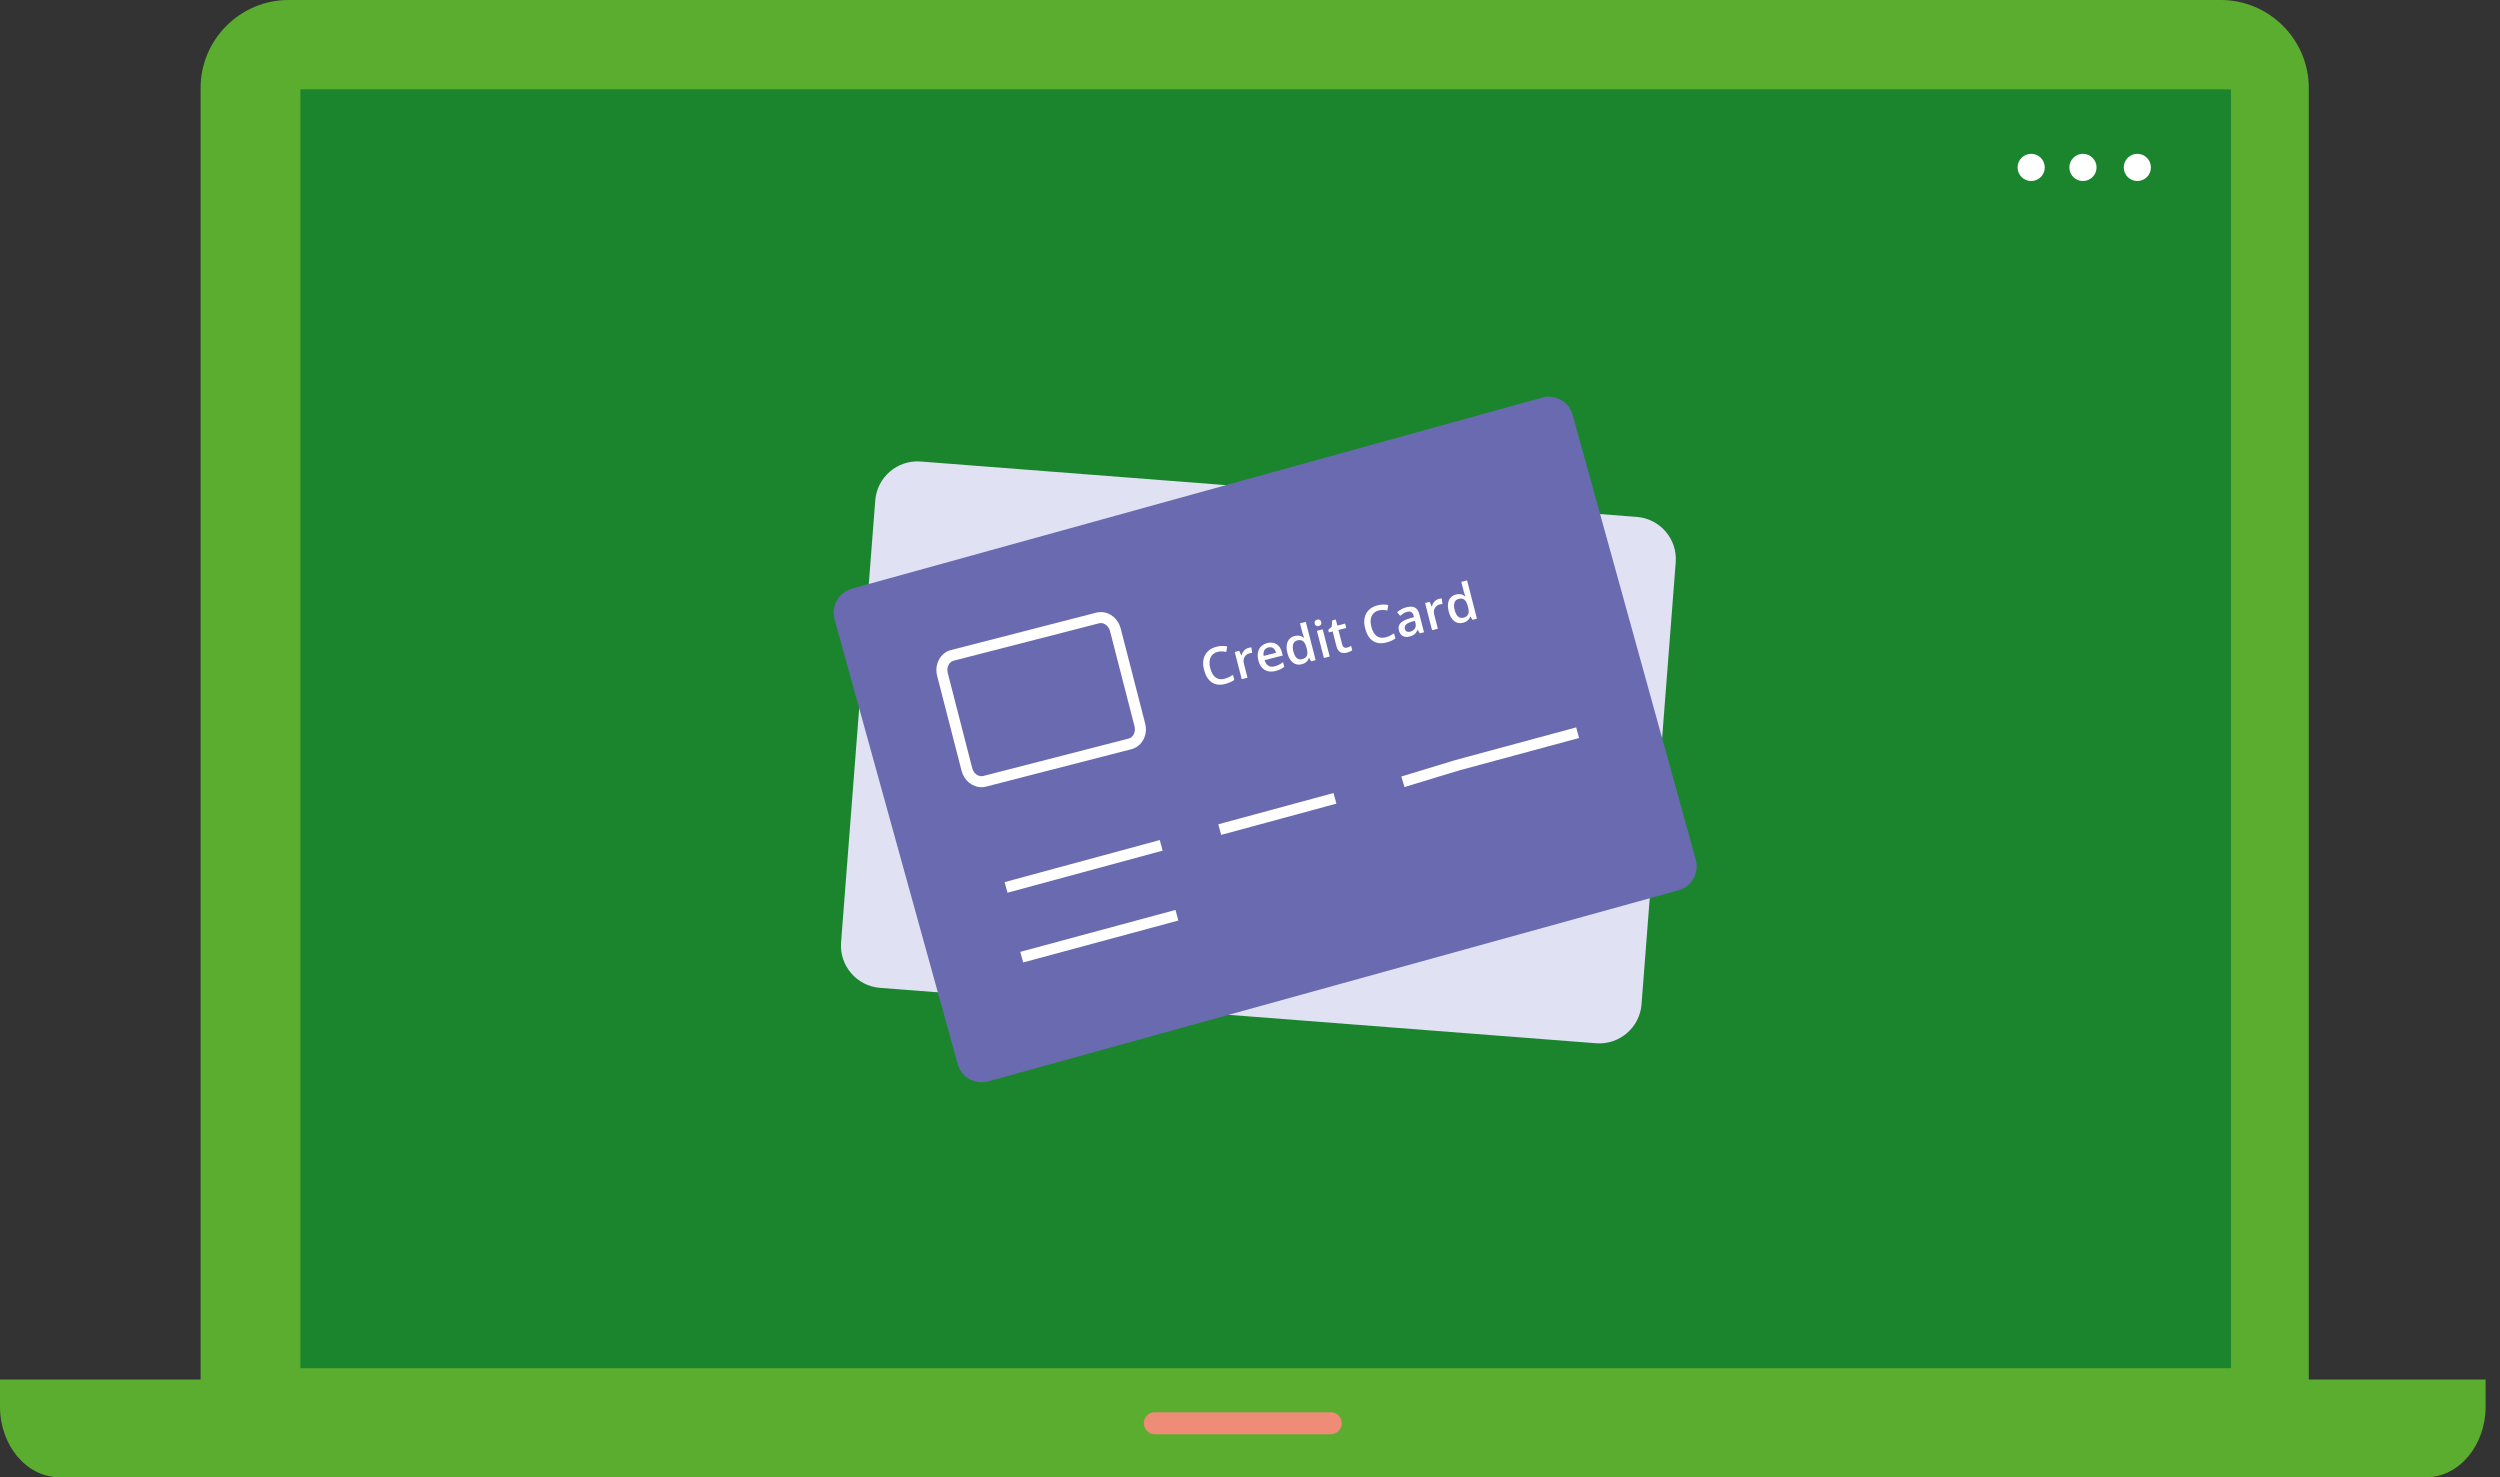 <?xml version="1.0" encoding="UTF-8"?> <svg xmlns="http://www.w3.org/2000/svg" width="66" height="39" viewBox="0 0 66 39" fill="none"><rect x="0" y="0" width="66" height="39" fill="#333333" stroke="none"/> <path d="M60.952 36.419V2.321C60.952 1.045 59.907 0 58.63 0H48.411H45.337H40.627H7.618C6.341 0 5.296 1.045 5.296 2.321V36.419H0V37.132C0 38.165 0.704 39 1.573 39H64.047C64.915 39 65.62 38.165 65.62 37.132V36.419H60.952Z" fill="#5BAD30"></path> <path d="M50.252 2.359H58.898V36.121H7.93V2.359H50.7" fill="#1B852E"></path> <path d="M56.425 4.779C56.624 4.779 56.784 4.618 56.784 4.42C56.784 4.222 56.624 4.061 56.425 4.061C56.227 4.061 56.067 4.222 56.067 4.42C56.067 4.618 56.227 4.779 56.425 4.779Z" fill="white"></path> <path d="M54.99 4.779C55.188 4.779 55.349 4.618 55.349 4.42C55.349 4.222 55.188 4.061 54.99 4.061C54.792 4.061 54.631 4.222 54.631 4.42C54.631 4.618 54.792 4.779 54.99 4.779Z" fill="white"></path> <path d="M53.623 4.779C53.821 4.779 53.982 4.618 53.982 4.42C53.982 4.222 53.821 4.061 53.623 4.061C53.425 4.061 53.264 4.222 53.264 4.42C53.264 4.618 53.425 4.779 53.623 4.779Z" fill="white"></path> <path d="M35.133 37.864H30.487C30.328 37.864 30.197 37.733 30.197 37.573C30.197 37.414 30.328 37.283 30.487 37.283H35.133C35.292 37.283 35.423 37.414 35.423 37.573C35.423 37.733 35.292 37.864 35.133 37.864Z" fill="#EF8C78"></path> <path d="M42.139 27.542L23.23 26.079C22.618 26.031 22.157 25.493 22.204 24.882L23.107 13.209C23.155 12.598 23.693 12.137 24.304 12.184L43.214 13.647C43.825 13.694 44.286 14.233 44.239 14.844L43.336 26.517C43.288 27.128 42.75 27.589 42.139 27.542Z" fill="#E1E1F4"></path> <path d="M44.769 22.698L42.256 13.619L41.518 10.954C41.422 10.606 41.059 10.401 40.712 10.497L23.444 15.277L22.489 15.541C22.141 15.638 21.936 16 22.032 16.348L23.001 19.849L25.283 28.091C25.379 28.439 25.742 28.644 26.089 28.548L44.084 23.567L44.312 23.504C44.66 23.408 44.865 23.045 44.769 22.698Z" fill="#6A6AB0"></path> <path d="M29.063 16.449C29.17 16.449 29.273 16.537 29.306 16.666L29.951 19.173C29.989 19.321 29.92 19.466 29.797 19.498L25.958 20.486C25.942 20.49 25.926 20.492 25.91 20.492C25.802 20.492 25.699 20.404 25.666 20.275L25.021 17.768C24.983 17.62 25.052 17.475 25.175 17.443L29.015 16.455C29.031 16.451 29.047 16.449 29.063 16.449ZM29.063 16.159H29.063C29.022 16.159 28.982 16.164 28.942 16.174L25.103 17.162C24.826 17.233 24.663 17.538 24.74 17.84L25.385 20.347C25.451 20.603 25.667 20.782 25.91 20.782C25.95 20.782 25.991 20.777 26.03 20.767L29.87 19.779C30.012 19.742 30.131 19.642 30.197 19.503C30.255 19.38 30.267 19.237 30.232 19.1L29.587 16.594C29.522 16.338 29.306 16.159 29.063 16.159Z" fill="white"></path> <path d="M37.078 20.778L36.994 20.5L38.424 20.065L41.611 19.203L41.687 19.483L38.505 20.344L37.078 20.778Z" fill="white"></path> <path d="M35.205 20.936L32.163 21.761L32.239 22.041L35.281 21.216L35.205 20.936Z" fill="white"></path> <path d="M30.618 22.177L26.522 23.288L26.598 23.568L30.694 22.457L30.618 22.177Z" fill="white"></path> <path d="M31.033 24.022L26.936 25.129L27.011 25.409L31.108 24.302L31.033 24.022Z" fill="white"></path> <path d="M32.586 17.95L32.551 17.816C32.514 17.839 32.477 17.86 32.442 17.878C32.406 17.895 32.368 17.909 32.328 17.92C32.235 17.944 32.156 17.932 32.092 17.885C32.027 17.838 31.98 17.756 31.95 17.639C31.921 17.528 31.924 17.434 31.959 17.358C31.994 17.281 32.056 17.232 32.145 17.209C32.185 17.198 32.224 17.195 32.262 17.197C32.301 17.199 32.338 17.204 32.374 17.211L32.397 17.067C32.304 17.047 32.209 17.05 32.112 17.075C32.02 17.099 31.945 17.139 31.886 17.196C31.828 17.253 31.79 17.323 31.773 17.407C31.756 17.49 31.76 17.581 31.786 17.68C31.826 17.837 31.894 17.948 31.99 18.013C32.087 18.078 32.204 18.093 32.343 18.057C32.438 18.033 32.519 17.997 32.586 17.95Z" fill="white"></path> <path d="M32.934 17.891L32.838 17.515C32.822 17.452 32.827 17.395 32.855 17.346C32.882 17.296 32.927 17.263 32.988 17.247C33.011 17.241 33.034 17.238 33.057 17.238L33.036 17.092C33.015 17.092 32.989 17.097 32.958 17.105C32.914 17.116 32.876 17.14 32.844 17.174C32.812 17.209 32.79 17.251 32.777 17.3L32.769 17.302L32.716 17.181L32.597 17.212L32.782 17.93L32.934 17.891Z" fill="white"></path> <path d="M33.385 17.684C33.465 17.733 33.561 17.744 33.673 17.715C33.722 17.702 33.764 17.688 33.8 17.67C33.837 17.653 33.871 17.631 33.904 17.603L33.872 17.479C33.835 17.509 33.799 17.532 33.764 17.549C33.73 17.567 33.691 17.581 33.649 17.592C33.584 17.609 33.529 17.603 33.484 17.574C33.439 17.546 33.407 17.497 33.386 17.428L33.865 17.305L33.844 17.223C33.818 17.122 33.77 17.049 33.7 17.006C33.63 16.962 33.548 16.953 33.453 16.977C33.351 17.004 33.279 17.058 33.238 17.14C33.197 17.223 33.191 17.322 33.221 17.439C33.251 17.554 33.306 17.636 33.385 17.684ZM33.378 17.169C33.4 17.131 33.434 17.106 33.483 17.093C33.532 17.081 33.574 17.086 33.609 17.109C33.645 17.133 33.671 17.174 33.687 17.233L33.36 17.317C33.351 17.257 33.357 17.207 33.378 17.169Z" fill="white"></path> <path d="M34.133 17.492C34.2 17.545 34.278 17.559 34.368 17.536C34.462 17.512 34.525 17.457 34.556 17.374L34.563 17.372L34.614 17.459L34.733 17.428L34.473 16.417L34.32 16.457L34.387 16.718C34.395 16.748 34.409 16.788 34.429 16.838L34.422 16.84C34.354 16.782 34.273 16.766 34.179 16.79C34.089 16.814 34.027 16.865 33.993 16.944C33.959 17.022 33.957 17.121 33.987 17.238C34.017 17.356 34.066 17.441 34.133 17.492ZM34.141 17.003C34.159 16.952 34.195 16.92 34.248 16.906C34.311 16.89 34.362 16.897 34.401 16.927C34.441 16.958 34.472 17.018 34.495 17.109L34.501 17.131C34.52 17.21 34.52 17.271 34.501 17.314C34.481 17.356 34.44 17.386 34.377 17.402C34.321 17.417 34.273 17.407 34.234 17.372C34.195 17.337 34.166 17.28 34.145 17.201C34.125 17.12 34.123 17.054 34.141 17.003Z" fill="white"></path> <path d="M34.92 16.614L34.767 16.654L34.951 17.372L35.104 17.333L34.92 16.614Z" fill="white"></path> <path d="M34.817 16.527C34.843 16.52 34.862 16.507 34.873 16.488C34.885 16.47 34.887 16.447 34.88 16.421C34.873 16.394 34.86 16.375 34.842 16.364C34.823 16.353 34.8 16.351 34.773 16.358C34.745 16.365 34.726 16.378 34.715 16.397C34.703 16.415 34.702 16.439 34.708 16.465C34.715 16.491 34.728 16.51 34.747 16.521C34.766 16.532 34.789 16.534 34.817 16.527Z" fill="white"></path> <path d="M35.562 17.098C35.532 17.105 35.506 17.103 35.483 17.09C35.46 17.077 35.444 17.052 35.434 17.015L35.335 16.631L35.54 16.578L35.51 16.462L35.306 16.515L35.264 16.355L35.17 16.379L35.157 16.545L35.066 16.628L35.084 16.695L35.182 16.67L35.281 17.057C35.321 17.21 35.413 17.267 35.557 17.23C35.586 17.223 35.613 17.213 35.638 17.201C35.663 17.189 35.684 17.178 35.699 17.166L35.669 17.051C35.635 17.072 35.599 17.088 35.562 17.098Z" fill="white"></path> <path d="M36.695 16.784C36.659 16.801 36.621 16.815 36.581 16.826C36.488 16.849 36.409 16.838 36.344 16.791C36.28 16.744 36.233 16.662 36.203 16.545C36.174 16.434 36.177 16.34 36.212 16.264C36.247 16.188 36.309 16.138 36.398 16.115C36.438 16.104 36.477 16.101 36.515 16.103C36.554 16.105 36.591 16.11 36.627 16.117L36.65 15.973C36.557 15.953 36.462 15.956 36.365 15.981C36.273 16.005 36.197 16.045 36.139 16.102C36.081 16.159 36.043 16.23 36.026 16.313C36.009 16.396 36.013 16.487 36.039 16.586C36.079 16.743 36.147 16.854 36.243 16.919C36.34 16.984 36.457 16.999 36.596 16.963C36.691 16.939 36.772 16.903 36.839 16.855L36.804 16.722C36.767 16.745 36.73 16.766 36.695 16.784Z" fill="white"></path> <path d="M37.212 16.805C37.267 16.79 37.31 16.771 37.341 16.746C37.372 16.721 37.4 16.683 37.423 16.63L37.428 16.629L37.484 16.721L37.593 16.692L37.469 16.209C37.447 16.123 37.407 16.067 37.351 16.038C37.294 16.011 37.22 16.008 37.129 16.032C37.087 16.043 37.045 16.059 37.002 16.081C36.958 16.104 36.919 16.131 36.885 16.161L36.963 16.258C36.99 16.235 37.019 16.214 37.05 16.194C37.081 16.175 37.115 16.16 37.152 16.151C37.197 16.139 37.233 16.142 37.261 16.16C37.288 16.176 37.307 16.208 37.319 16.254L37.329 16.292L37.206 16.328C37.094 16.36 37.016 16.402 36.97 16.454C36.925 16.506 36.912 16.569 36.931 16.643C36.949 16.713 36.983 16.762 37.032 16.79C37.081 16.818 37.142 16.823 37.212 16.805ZM37.114 16.493C37.141 16.463 37.19 16.438 37.261 16.416L37.352 16.389L37.369 16.451C37.383 16.507 37.377 16.555 37.352 16.594C37.326 16.634 37.286 16.661 37.23 16.675C37.192 16.685 37.161 16.683 37.138 16.671C37.114 16.659 37.098 16.636 37.09 16.604C37.079 16.56 37.087 16.522 37.114 16.493Z" fill="white"></path> <path d="M37.959 16.598L37.863 16.223C37.846 16.159 37.852 16.102 37.88 16.053C37.907 16.003 37.952 15.971 38.013 15.955C38.036 15.949 38.059 15.946 38.082 15.945L38.061 15.799C38.04 15.8 38.014 15.804 37.983 15.812C37.939 15.823 37.901 15.847 37.869 15.882C37.837 15.917 37.815 15.959 37.802 16.008L37.794 16.01L37.742 15.888L37.622 15.919L37.807 16.638L37.959 16.598Z" fill="white"></path> <path d="M38.391 16.397C38.458 16.449 38.537 16.464 38.626 16.441C38.721 16.416 38.783 16.362 38.814 16.278L38.821 16.276L38.872 16.363L38.991 16.333L38.731 15.322L38.578 15.361L38.645 15.623C38.653 15.653 38.667 15.693 38.688 15.742L38.68 15.744C38.612 15.687 38.532 15.671 38.437 15.695C38.347 15.718 38.285 15.77 38.251 15.848C38.217 15.927 38.215 16.025 38.246 16.143C38.276 16.261 38.324 16.345 38.391 16.397ZM38.399 15.908C38.417 15.857 38.453 15.825 38.507 15.811C38.569 15.794 38.62 15.802 38.66 15.832C38.699 15.863 38.73 15.923 38.753 16.014L38.759 16.035C38.778 16.114 38.778 16.176 38.759 16.219C38.739 16.261 38.698 16.291 38.636 16.307C38.579 16.321 38.532 16.311 38.493 16.276C38.454 16.242 38.424 16.185 38.403 16.105C38.383 16.024 38.381 15.959 38.399 15.908Z" fill="white"></path> </svg> 